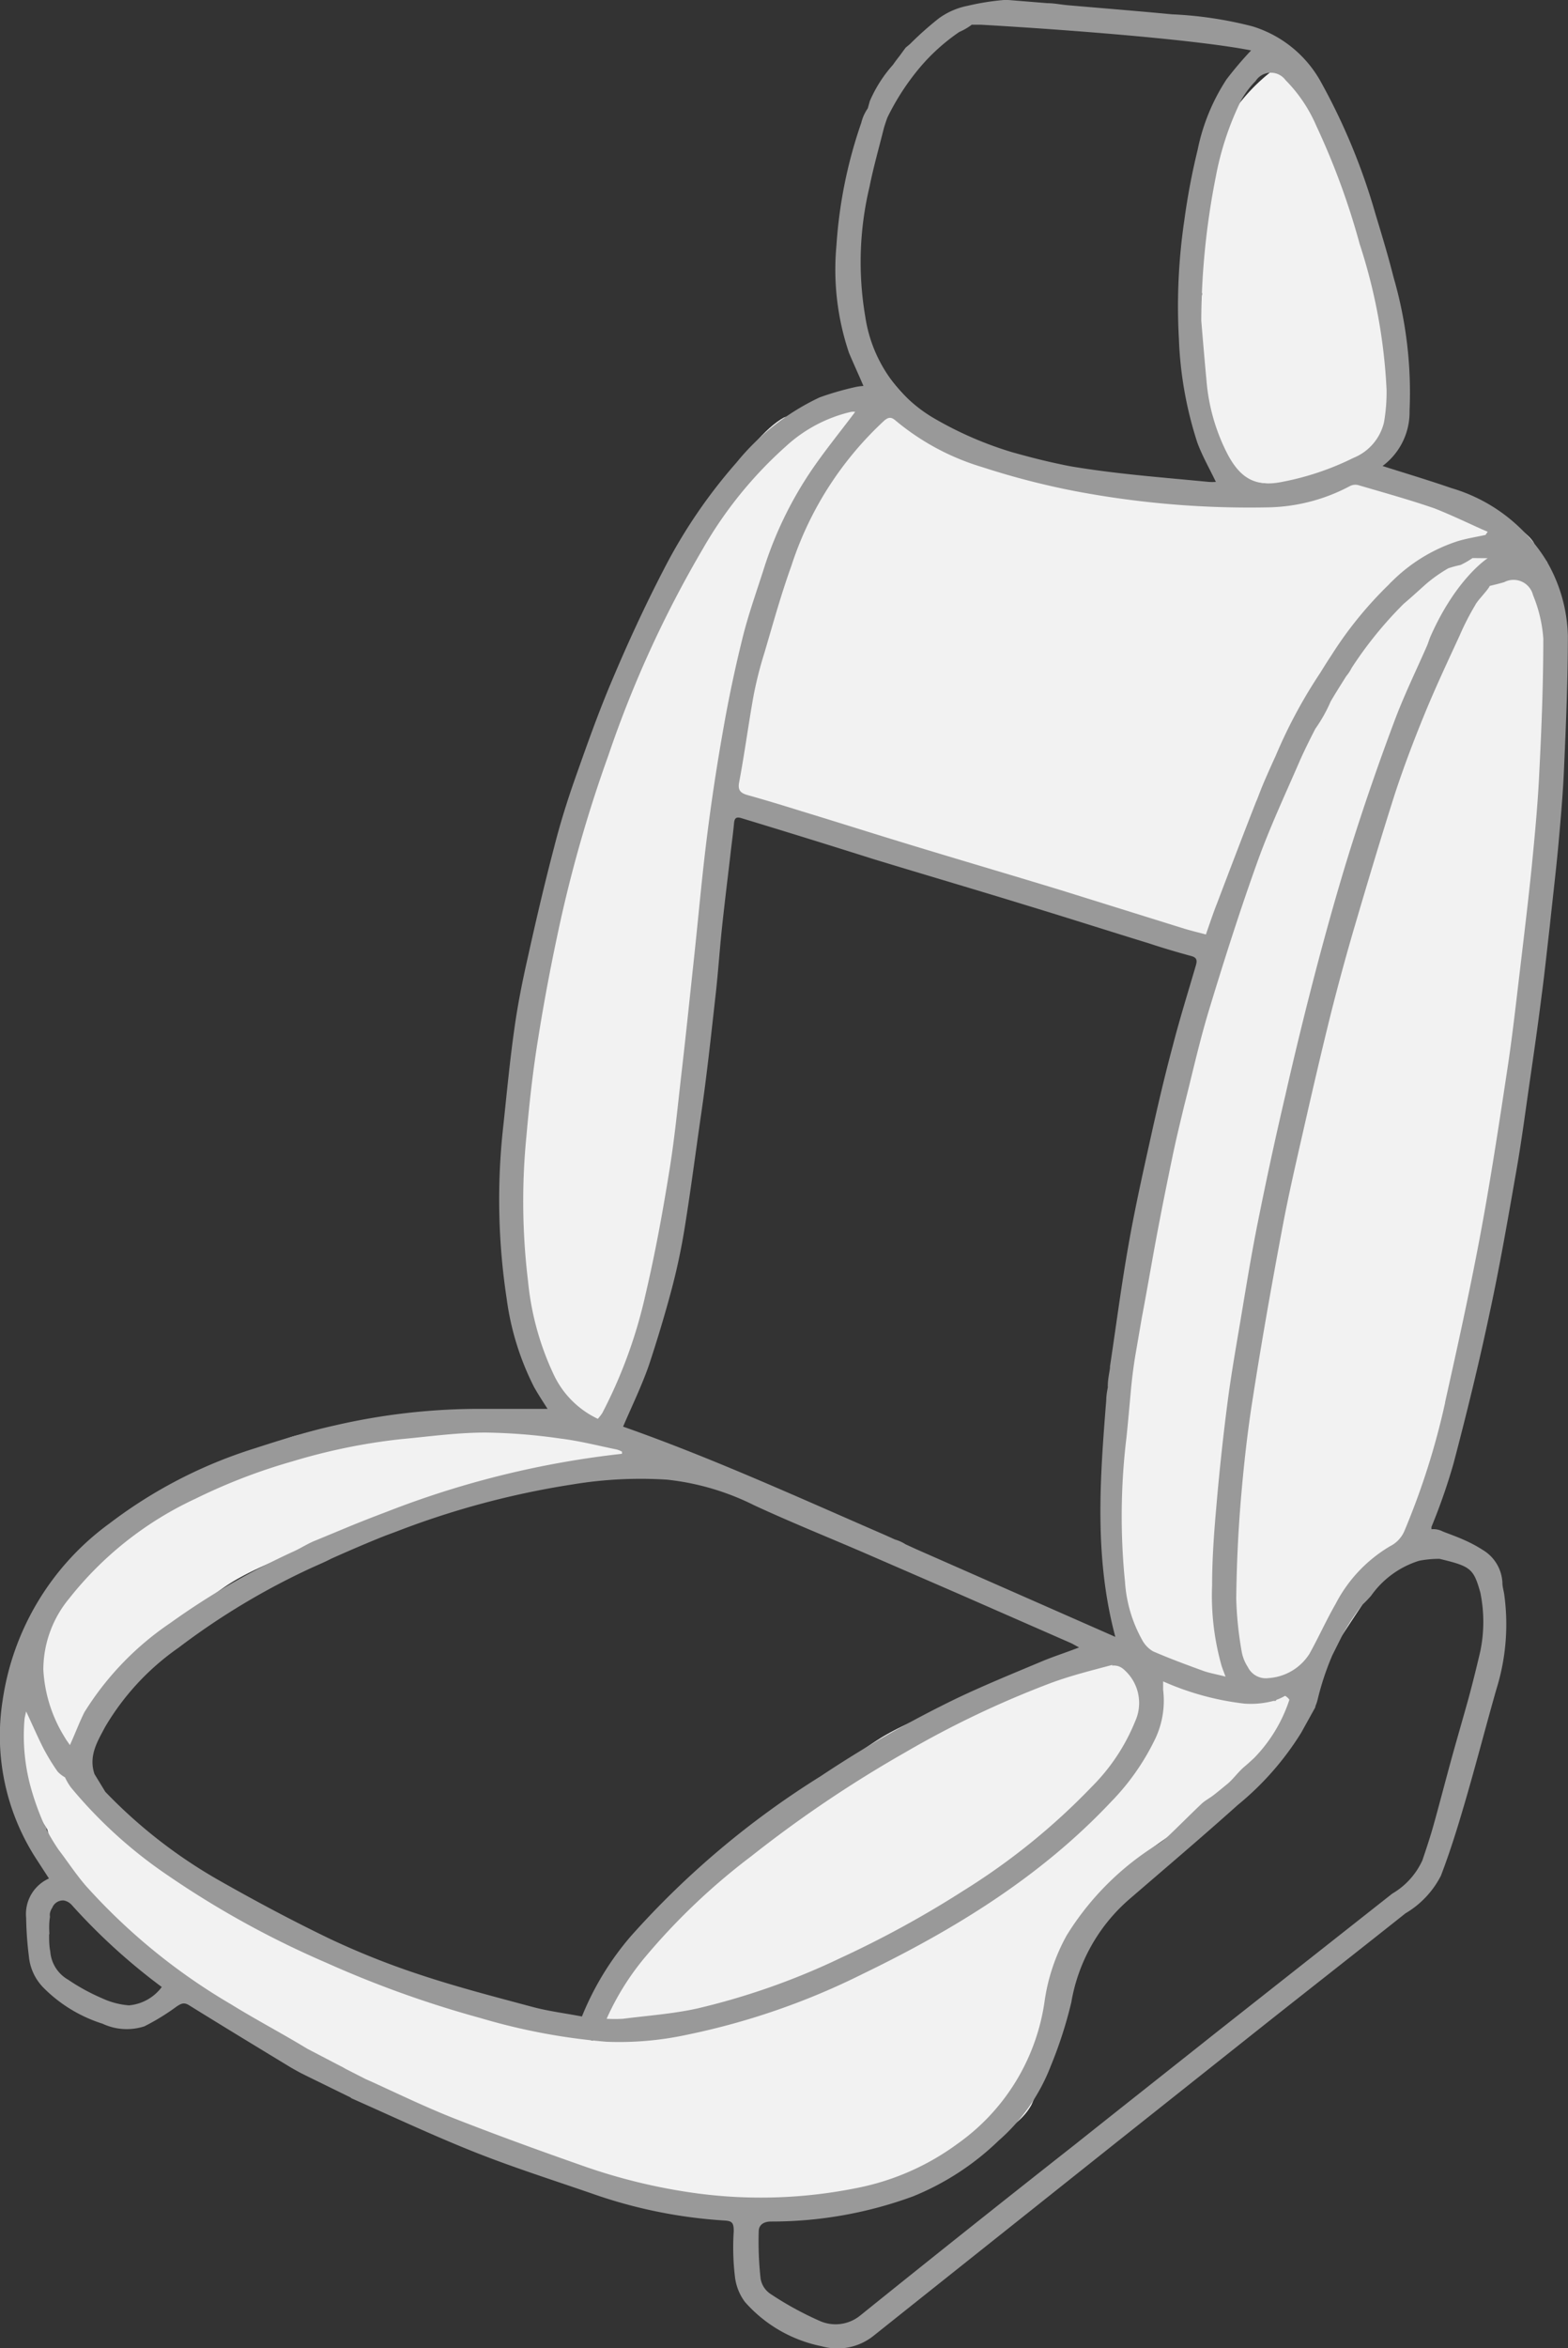 <svg xmlns="http://www.w3.org/2000/svg" viewBox="0 0 108.56 162.51"><rect x="0" y="0" width="108.56" height="162.51" fill="#333333" stroke="none"/><defs><style>.cls-1{fill:#f2f2f2;}.cls-2{fill:#999;}</style></defs><title>Asset 1</title><g id="Layer_2" data-name="Layer 2"><g id="Layer_1-2" data-name="Layer 1"><path class="cls-1" d="M89.22,4.15s-8.24,4.16-6,16.19c0,0-1.79,12.91,4.21,13.1l6,.2a3.07,3.07,0,0,1,3.84,0s4.63,2.27,5.61,2,.66,2.13,0,1.8-5.39,2.58-6.28,3.59-9,12.21-10.44,18.74-8.08,22.77-9,37.47.89,15.93.89,16.61c0,0-13,3.87-17.13,6.46s-19.06,14.19-19.87,20.92c0,0-14.31-4.85-20.56-7.26s-14.4-9.18-15.4-11.82c0,0,4.54-8.35,10.57-12.4s27.14-8.43,30.42-8.55S41.5,99,40,98.55s-17,0-19.74.87S3.8,106.33,1.56,115.9c0,0-.95,6.81,1.71,10.69l1,3.68,8.53,7.48s18.08,11.79,27.82,13,16.54,3.74,20.8.9,8.6-3.41,10-6a27.81,27.81,0,0,0,2.29-9.37c.14-2.31,3.77-6.56,5.77-8.16s8.75-5.54,9.58-6.82,2.46-6,3.85-8.11,3.57-5.53,4.89-6.38c0,0,4.53-15,5.78-22.74s5.94-36.56,3.52-45.21l-2.12-.72s-1.8-3.44-10.62-5.83c0,0,2.32,0,2.54-5.24S91.57,5.32,89.22,4.15Z"/><path class="cls-1" d="M94.31,32.28s10.47,2.95,11.87,5.26-21.46,29-21.46,29L50.47,55.47s-3.88,39-9.12,44c0,0-5.28-3.9-5.84-13.32S37.91,65.94,39,59.66,49.05,31.77,54.28,28.89l7.41-2.59s4.79,6.28,10.93,6.58,9.27,1.34,10.47,1.34S92.9,32.29,94.31,32.28Z"/><path class="cls-2" d="M3.39,130l-.85-1.31a15.66,15.66,0,0,1-2.36-11,18.42,18.42,0,0,1,7.4-12.26,32.63,32.63,0,0,1,10-5.18c1.86-.6,3.72-1.19,5.63-1.61a44.46,44.46,0,0,1,9.89-1.14c1.61,0,3.22,0,4.81,0-.28-.44-.65-1-.94-1.52a19,19,0,0,1-1.89-6.1,45.61,45.61,0,0,1-.23-12c.24-2.25.45-4.5.77-6.74.23-1.65.56-3.29.93-4.92.56-2.53,1.15-5.06,1.81-7.57.4-1.58.88-3.13,1.42-4.67.83-2.35,1.66-4.71,2.64-7,1.08-2.56,2.25-5.09,3.53-7.56A36.27,36.27,0,0,1,51,32a16.39,16.39,0,0,1,5.75-4.5,20.54,20.54,0,0,1,2.5-.72,3.8,3.8,0,0,1,.53-.07c-.34-.8-.68-1.53-1-2.29A18,18,0,0,1,57.91,17,32.21,32.21,0,0,1,59.63,8.5a2.93,2.93,0,0,1,.45-1L60.22,7a9.25,9.25,0,0,1,1.6-2.51c.16-.23.32-.44.47-.63h0l.41-.56L63,3.05a22.79,22.79,0,0,1,2-1.78A5.06,5.06,0,0,1,67,.4l0,0h0A17.35,17.35,0,0,1,69.5,0h.07a1,1,0,0,1,.24,0l2.71.22h0c.46,0,.93.1,1.39.14,2.41.21,4.82.4,7.22.63a27,27,0,0,1,5.57.83,8.12,8.12,0,0,1,4.69,3.74,43.31,43.31,0,0,1,3.84,9.25c.44,1.45.88,2.9,1.25,4.37a28.58,28.58,0,0,1,1.11,9.24,4.64,4.64,0,0,1-1.87,3.83c1.67.53,3.24,1,4.77,1.53a11.51,11.51,0,0,1,6.56,5,10.78,10.78,0,0,1,1.5,5.2c0,3-.12,6-.26,9.07-.07,1.79-.23,3.57-.39,5.35s-.4,3.78-.6,5.68c-.19,1.64-.36,3.28-.58,4.92-.25,2-.54,4-.82,5.93s-.55,4-.9,6c-.58,3.31-1.15,6.63-1.86,9.91-.74,3.5-1.6,7-2.5,10.42a40.9,40.9,0,0,1-1.53,4.4.77.77,0,0,0,0,.17,1.41,1.41,0,0,1,.79.16h0c.49.19,1,.37,1.46.58a9.14,9.14,0,0,1,1.31.7h0a2.79,2.79,0,0,1,1.35,2.28h0c0,.25.08.51.12.76a15.07,15.07,0,0,1-.54,6.6c-.75,2.63-1.43,5.28-2.2,7.9-.49,1.68-1,3.33-1.64,5a6.39,6.39,0,0,1-2.45,2.6c-3.26,2.59-6.53,5.15-9.79,7.73l-10.21,8.11L63.2,159.48l-2.71,2.16a4,4,0,0,1-3.61.73,9.58,9.58,0,0,1-5.31-3.07,3.63,3.63,0,0,1-.69-1.77,17.13,17.13,0,0,1-.08-3.12c0-.58-.11-.71-.65-.74A33.83,33.83,0,0,1,41,151.81c-2.72-.94-5.46-1.81-8.13-2.87-2.89-1.15-5.7-2.47-8.54-3.73,0,0,0,0-.07-.06L21.3,143.7l-.4-.2-.14-.07h0c-.23-.13-.46-.25-.69-.39-2.34-1.42-4.68-2.84-7-4.28-.35-.21-.55-.09-.84.1A15.72,15.72,0,0,1,10,140.23a3.94,3.94,0,0,1-2.9-.18A10,10,0,0,1,3,137.55a3.56,3.56,0,0,1-1-2.16,24,24,0,0,1-.19-2.67A2.69,2.69,0,0,1,3.39,130ZM33.63,99.14c-2,0-3.94.28-5.91.46a41.33,41.33,0,0,0-7.46,1.53,39.79,39.79,0,0,0-6.73,2.59,24,24,0,0,0-8.73,6.89A7.74,7.74,0,0,0,3,115.54a9.84,9.84,0,0,0,1.5,4.72c.1.18.23.34.34.51.37-.81.65-1.57,1-2.27a20.51,20.51,0,0,1,5.95-6.18,51.15,51.15,0,0,1,8.64-5c.48-.23.94-.53,1.44-.72h0l2.41-1q1.18-.48,2.37-.93l.52-.2h0a64,64,0,0,1,15.89-3.86.83.83,0,0,0,0-.15,1.69,1.69,0,0,0-.37-.15c-1.28-.26-2.55-.59-3.85-.75A39.75,39.75,0,0,0,33.63,99.14Zm27.62,7.08h0l.71.32a2.92,2.92,0,0,1,.38.14,2.37,2.37,0,0,1,.35.19l.74.34h0l13.79,6.07c-1.48-5.53-1.06-10.94-.63-16.38h0s0-.38.11-.88c0,0,0-.06,0-.09a.14.14,0,0,1,0-.07h0c0-.39.1-.82.15-1.19v-.11c.42-2.78.78-5.57,1.27-8.34.42-2.41.95-4.8,1.48-7.19.49-2.22,1-4.43,1.59-6.63.48-1.87,1.06-3.72,1.6-5.57.1-.34.1-.56-.32-.67-1-.27-2-.57-2.94-.88-2.83-.87-5.64-1.77-8.47-2.63-3.54-1.09-7.09-2.13-10.63-3.21Q55.88,58,51.33,56.62c-.36-.11-.48,0-.51.36-.07.76-.18,1.51-.26,2.26-.2,1.7-.41,3.4-.59,5.11-.15,1.45-.25,2.91-.41,4.37-.31,2.76-.6,5.52-1,8.27s-.73,5.35-1.16,8c-.23,1.43-.53,2.84-.9,4.24-.47,1.76-1,3.52-1.57,5.24-.5,1.44-1.17,2.81-1.79,4.26C49.31,100.9,55.26,103.62,61.25,106.22Zm15.76,9c-1.43.38-2.87.74-4.25,1.25a67.22,67.22,0,0,0-10.1,4.81A84.89,84.89,0,0,0,52,128.47a44.89,44.89,0,0,0-7.36,7A18.11,18.11,0,0,0,42,139.71a10.57,10.57,0,0,0,1.13,0c1.71-.22,3.45-.34,5.13-.71a48.71,48.71,0,0,0,9.94-3.5,70.93,70.93,0,0,0,8.51-4.66,45.86,45.86,0,0,0,8.88-7.19,13.59,13.59,0,0,0,3-4.52,3.07,3.07,0,0,0-.86-3.66A1,1,0,0,0,77,115.27ZM43.67,134a60.21,60.21,0,0,1,13.15-11.08,79.27,79.27,0,0,1,9.3-5.33c1.94-.93,3.95-1.75,5.93-2.58.84-.36,1.71-.63,2.66-1-.27-.14-.44-.25-.63-.33l-7.62-3.34-6.61-2.87c-2.55-1.1-5.14-2.14-7.66-3.31a17.68,17.68,0,0,0-6-1.76,28.72,28.72,0,0,0-6.55.33A58.52,58.52,0,0,0,27.42,106l-.73.27c-1.77.7-3.76,1.6-3.76,1.6h0c-.44.23-.9.42-1.36.63a49.44,49.44,0,0,0-9.21,5.53,17.51,17.51,0,0,0-5.08,5.48c-.53,1-1.16,2-.74,3.26h0L7.29,124h0a34.64,34.64,0,0,0,8,6.2c2.49,1.41,5,2.75,7.6,4a54.75,54.75,0,0,0,6.22,2.47c2.56.85,5.19,1.53,7.8,2.23,1.1.29,2.23.43,3.38.65A19.9,19.9,0,0,1,43.67,134ZM58.89,28.51a10,10,0,0,0-4.47,2.37A28.43,28.43,0,0,0,48.65,38a77.06,77.06,0,0,0-6.53,14.28A93.89,93.89,0,0,0,38.81,63.7c-.59,2.69-1.11,5.39-1.54,8.1-.37,2.25-.62,4.52-.82,6.79a46,46,0,0,0,.11,10.09,19.52,19.52,0,0,0,1.74,6.37,6.38,6.38,0,0,0,3.09,3.14,3.6,3.6,0,0,0,.31-.4,33.5,33.5,0,0,0,3-8.24c.66-2.81,1.18-5.66,1.64-8.51.38-2.33.6-4.68.87-7,.3-2.61.57-5.22.85-7.83s.53-5.45.87-8.17.72-5.19,1.18-7.77q.57-3.22,1.37-6.4c.42-1.62,1-3.22,1.5-4.81A26.28,26.28,0,0,1,56,32.82c1-1.51,2.15-2.9,3.21-4.32A1.06,1.06,0,0,0,58.89,28.51Zm15.72,3.84c3,.48,6,.7,9.07,1a4.17,4.17,0,0,0,.5,0c-.45-.94-.94-1.79-1.28-2.71a26.25,26.25,0,0,1-1.28-7.2A40.61,40.61,0,0,1,82,15.22a46.78,46.78,0,0,1,.92-4.86,13.93,13.93,0,0,1,2-4.87,25.14,25.14,0,0,1,1.7-2C83,2.77,74.2,2.07,67.89,1.71h-.61a4.07,4.07,0,0,1-.86.5,13.59,13.59,0,0,0-2.74,2.47,16.89,16.89,0,0,0-2.24,3.45c-.16.44-.24.72-.24.72l-.08,0s0,0,.08,0c-.35,1.4-.73,2.73-1,4.08a22.41,22.41,0,0,0-.29,9A9.79,9.79,0,0,0,64.76,29a25,25,0,0,0,5.33,2.3c.94.26,2,.55,3.29.82C73.79,32.21,74.2,32.29,74.61,32.35Zm21.21-3.12A12.26,12.26,0,0,0,96,27a38.15,38.15,0,0,0-1.86-10.1,50.76,50.76,0,0,0-3-8.18A10.27,10.27,0,0,0,89,5.54a1.26,1.26,0,0,0-2.07.07,6.2,6.2,0,0,0-1,1.33,20.65,20.65,0,0,0-1.76,5.32,52,52,0,0,0-1,9.94c.08.94.21,2.53.36,4.12A13.48,13.48,0,0,0,85,31.45c.87,1.63,1.91,2.29,3.81,1.89a19.06,19.06,0,0,0,4.89-1.65A3.53,3.53,0,0,0,95.82,29.23Zm6.76,7.39c-1.09-.49-2.15-1-3.27-1.44-1.74-.6-3.51-1.09-5.28-1.61a.81.81,0,0,0-.57.07,12.5,12.5,0,0,1-5.57,1.47A64.72,64.72,0,0,1,74.49,34a53.39,53.39,0,0,1-6.44-1.66A16.91,16.91,0,0,1,62,29.1c-.29-.25-.48-.24-.77,0a23.58,23.58,0,0,0-6.44,10.06c-.72,2-1.27,4-1.86,6a26.85,26.85,0,0,0-.76,3c-.36,2-.62,4-1,6-.09.5.08.71.54.85,1.29.36,2.57.75,3.85,1.15,2.43.74,4.85,1.51,7.28,2.25,3.54,1.08,7.09,2.12,10.63,3.2L82,64.27c.5.15,1,.27,1.49.4.27-.77.5-1.47.77-2.15.89-2.34,1.78-4.68,2.69-7h0l.09-.21.24-.62c.13-.33.27-.66.42-1s.41-.93.62-1.38h0a34.51,34.51,0,0,1,3.09-5.75c.46-.75.75-1.18.75-1.18h0a26.76,26.76,0,0,1,4-4.93l.07-.08h0l.31-.3a11.46,11.46,0,0,1,4.39-2.62c.63-.19,1.28-.29,1.92-.43l.15-.22Zm-.63,2a5.76,5.76,0,0,1-.83.48,7,7,0,0,0-.85.23,10.13,10.13,0,0,0-1.52,1.07c-.52.46-1,.91-1.56,1.38a27.08,27.08,0,0,0-3.6,4.43,3,3,0,0,1-.38.58c-.38.6-.75,1.19-1.08,1.75a10.36,10.36,0,0,1-1.06,1.89C90.38,51.76,90,52.63,90,52.63c-1,2.31-2.06,4.57-2.91,6.92-1.21,3.36-2.3,6.78-3.34,10.2C83.06,72,82.57,74.23,82,76.47c-.29,1.2-.58,2.4-.83,3.6-.39,1.88-.77,3.76-1.12,5.64s-.65,3.66-1,5.5l-.45,2.62h0s-.19,1.1-.31,2.47c-.1,1.08-.19,2.13-.3,3.18a45.37,45.37,0,0,0-.1,10,9.51,9.51,0,0,0,1.18,4,2,2,0,0,0,.76.8c1.15.5,2.32.93,3.5,1.36.46.16,1,.25,1.52.39-.13-.35-.23-.59-.3-.84a17.8,17.8,0,0,1-.63-5.48c0-1.8.13-3.61.29-5.41q.31-3.64.78-7.26c.25-1.93.59-3.84.91-5.75.37-2.21.73-4.43,1.17-6.63.6-3,1.23-5.92,1.92-8.86q1.06-4.67,2.28-9.29c.74-2.78,1.52-5.55,2.39-8.29s1.85-5.57,2.88-8.31c.66-1.77,1.49-3.47,2.25-5.2.1-.23.17-.49.27-.71h0c1.78-4,3.94-5.37,3.94-5.37Zm-1.9,58.42c.85-3.8,1.69-7.6,2.41-11.43s1.3-7.65,1.88-11.48c.35-2.26.6-4.53.87-6.79.29-2.46.59-4.91.84-7.37.21-2.16.42-4.32.52-6.48.16-3.1.28-6.2.28-9.3a9.56,9.56,0,0,0-.71-3,1.39,1.39,0,0,0-2-.9c-.38.11-.76.2-1,.26-.11.28-.85,1-1,1.32A18.16,18.16,0,0,0,101.05,44c-.84,1.82-1.69,3.63-2.45,5.49s-1.4,3.56-2,5.37c-1,3.13-1.94,6.29-2.87,9.45q-.84,2.88-1.58,5.81c-.64,2.57-1.24,5.16-1.83,7.75-.55,2.42-1.12,4.85-1.57,7.29-.72,3.83-1.4,7.67-2,11.52-.37,2.31-.63,4.64-.83,7s-.3,4.63-.33,6.95a24.54,24.54,0,0,0,.37,3.62,2.86,2.86,0,0,0,.43,1.11,1.39,1.39,0,0,0,1.46.77,3.63,3.63,0,0,0,2.81-1.68c.63-1.13,1.16-2.32,1.81-3.45a9.93,9.93,0,0,1,3.78-4,2.1,2.1,0,0,0,1-1.09A51.28,51.28,0,0,0,100.05,97.08ZM52.66,157.69a1.58,1.58,0,0,0,.67,1.05,22.47,22.47,0,0,0,3.36,1.85,2.7,2.7,0,0,0,2.86-.34q7.45-6,14.94-11.89c3.29-2.62,6.6-5.23,9.9-7.85l12-9.46a5.14,5.14,0,0,0,2.09-2.31c.27-.8.54-1.61.77-2.43.4-1.43.77-2.86,1.16-4.29s.85-3,1.25-4.44c.3-1.1.57-2.2.83-3.31a10.09,10.09,0,0,0,0-4.06c-.47-1.66-.66-1.81-2.82-2.33a7.25,7.25,0,0,0-1.41.13,6.39,6.39,0,0,0-3.33,2.42,7.23,7.23,0,0,1-.61.63,14.57,14.57,0,0,0-1.38,2.1l-.7,1.4,0,0a18.92,18.92,0,0,0-1,3h0a2.88,2.88,0,0,1-.17.52h0l0,.06-.06.11-.92,1.66,0,0s0,0,0,0a20.17,20.17,0,0,1-4.39,5c-2.48,2.22-5,4.36-7.53,6.54a12.13,12.13,0,0,0-4,7.13A29.58,29.58,0,0,1,72.74,143a13.08,13.08,0,0,1-3.61,5.15A18.5,18.5,0,0,1,63.21,152a28.39,28.39,0,0,1-9.82,1.74c-.52,0-.86.23-.86.69A23.13,23.13,0,0,0,52.66,157.69ZM16,138.71c1.73,1.07,3.51,2,5.27,3.07h0L23.61,143a2.69,2.69,0,0,1,.29.16l1.41.72h0l.34.15c1.91.87,3.81,1.79,5.76,2.56,2.88,1.13,5.79,2.19,8.7,3.21a39.77,39.77,0,0,0,8.21,2,33.52,33.52,0,0,0,10.9-.36,17.4,17.4,0,0,0,7.1-3.1,14.58,14.58,0,0,0,6-9.83,13.2,13.2,0,0,1,1.53-4.57,19.43,19.43,0,0,1,6.35-6.34,5,5,0,0,0,.68-.53c.78-.74,1.54-1.51,2.32-2.25.24-.22.55-.38.81-.58s.66-.53,1-.81.75-.84,1.16-1.18c.25-.21.48-.42.69-.62a10.41,10.41,0,0,0,2.41-4h0a.81.81,0,0,0-.3-.27h0a3.37,3.37,0,0,1-.61.28s0,.07-.07.07h-.12a6.14,6.14,0,0,1-2,.19h0a19.22,19.22,0,0,1-5.64-1.54c0,.25,0,.42,0,.59a6.15,6.15,0,0,1-.62,3.53,16.37,16.37,0,0,1-3,4.23c-4.88,5.18-10.83,8.82-17.17,11.89a49.52,49.52,0,0,1-12.25,4.23,22.12,22.12,0,0,1-5.5.47,43.14,43.14,0,0,1-8.72-1.64,73.57,73.57,0,0,1-10.66-3.82,64.45,64.45,0,0,1-11-6.06,31.93,31.93,0,0,1-6.69-6.07A3.87,3.87,0,0,1,4.5,123a2,2,0,0,1-.52-.41,14.48,14.48,0,0,1-1-1.65c-.4-.79-.75-1.61-1.17-2.5-.05.23-.09.37-.11.51a13.5,13.5,0,0,0,.37,4.52,18.38,18.38,0,0,0,1,2.83.5.5,0,0,1,.16.34A13.88,13.88,0,0,0,4.05,128h0c.63.83,1.2,1.7,1.88,2.49A41.93,41.93,0,0,0,16,138.71Zm-12.6-4.85c0,.4,0,.79.08,1.19A2.46,2.46,0,0,0,4.71,137a14.12,14.12,0,0,0,2.38,1.3,5.39,5.39,0,0,0,1.84.48,3.18,3.18,0,0,0,2.27-1.27A42.08,42.08,0,0,1,5,131.87a1.08,1.08,0,0,0-.32-.26,1,1,0,0,0-.27-.09.8.8,0,0,0-.79.5l-.06.1a1.08,1.08,0,0,0-.1.27.86.86,0,0,0,0,.27C3.39,133.06,3.4,133.46,3.42,133.86Z"/></g></g></svg>